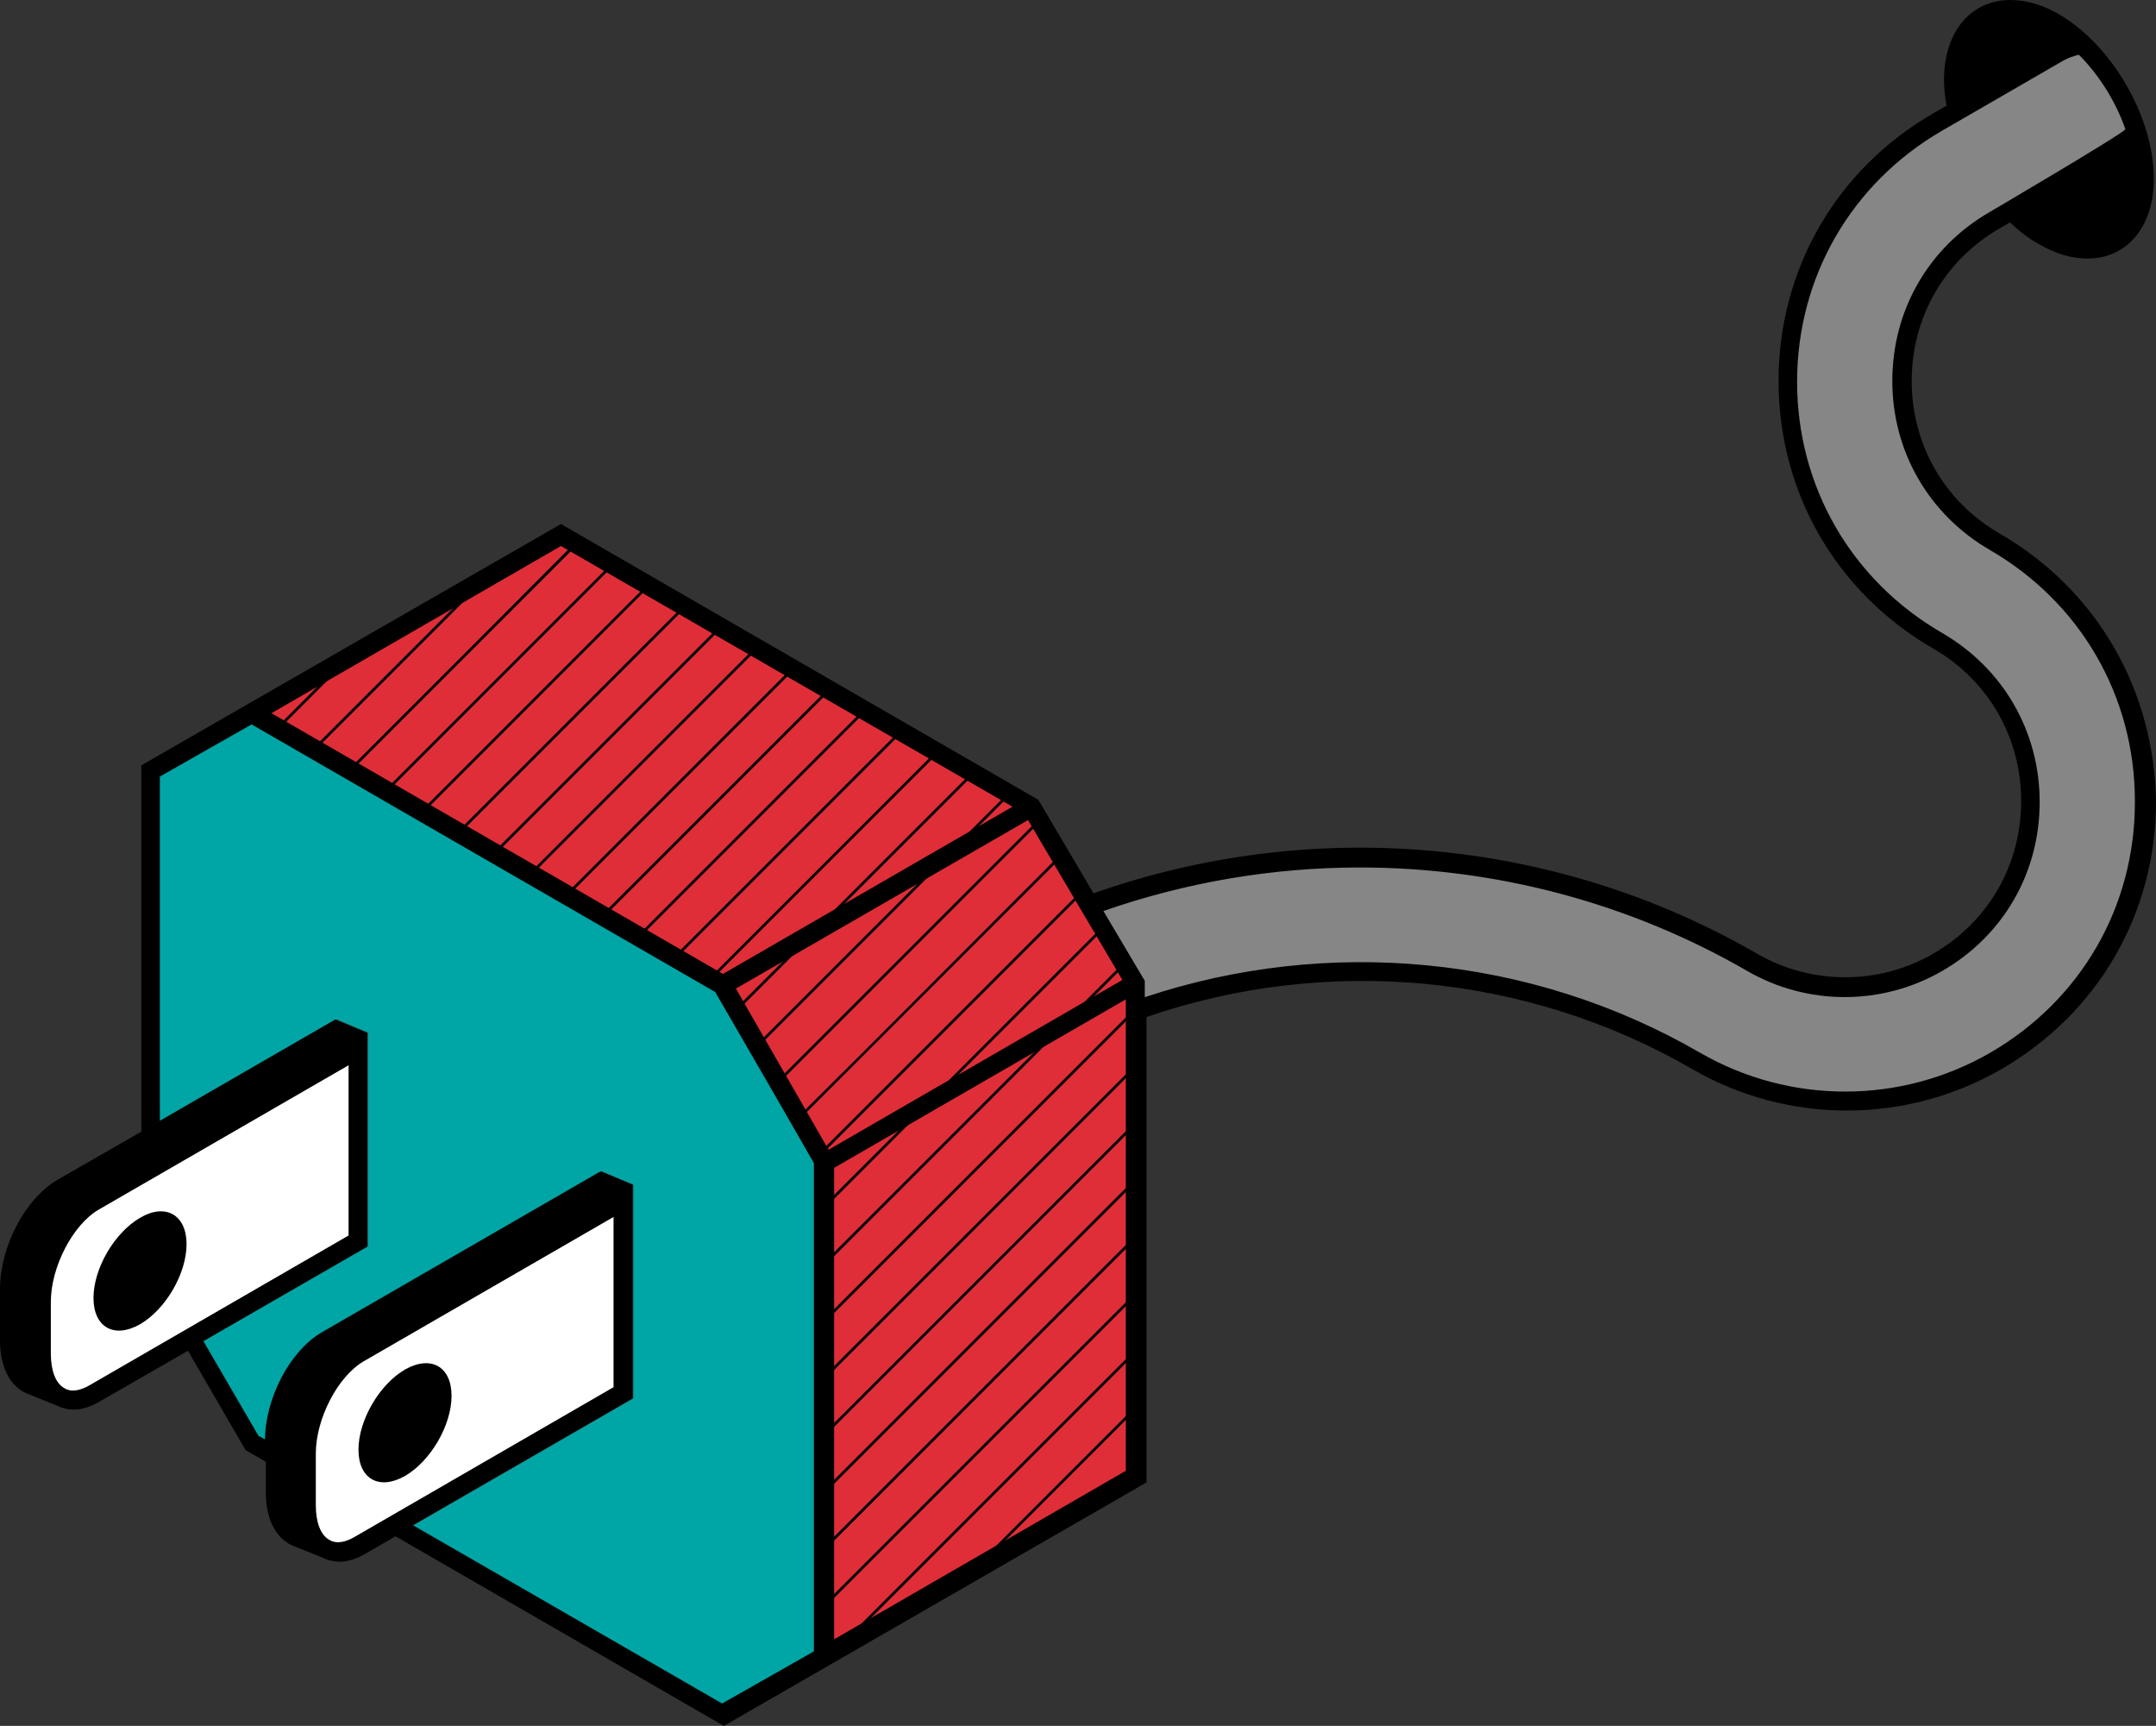 <?xml version="1.0" encoding="UTF-8" standalone="no"?><svg xmlns="http://www.w3.org/2000/svg" xmlns:xlink="http://www.w3.org/1999/xlink" fill="#000000" height="400.5" preserveAspectRatio="xMidYMid meet" version="1" viewBox="0.0 0.0 500.4 400.5" width="500.4" zoomAndPan="magnify"><rect x="0.0" y="0.0" width="500.4" height="400.5" fill="#333333" stroke="none"/><g id="change1_1"><path d="M463,125.8c-13.5-7.8-21.5-21.7-21.5-37.3c0-15.6,8.1-29.5,21.5-37.3l28.2-16.3 c1.2-0.7,2.2-1.5,3-2.4c-2.3-8.1-7.3-16.2-13.6-21.7c-0.9,0.3-1.8,0.7-2.7,1.2l-28.2,16.3c-21.8,12.6-34.8,35.1-34.8,60.2 c0,25.1,13,47.6,34.8,60.2c13.5,7.8,21.5,21.7,21.5,37.3c0,15.6-8.1,29.5-21.5,37.3c-13.3,7.7-29.8,7.7-43.1,0 c-47-27.1-103.5-31.5-153.6-13.3l10.3,17.5v6.9c42.5-15.1,90.3-11.2,130,11.8c21.4,12.4,48.1,12.4,69.5,0 c21.8-12.6,34.8-35.1,34.8-60.2C497.8,160.8,484.8,138.3,463,125.8z" fill="#868686"/></g><g id="change2_1"><path d="M239.4 187.2L130.2 124.2 58.6 165.5 167.8 228.6 191.4 269.7 191.4 384.2 263.5 342.6 263.5 228.1z" fill="#df2e38"/></g><g id="change3_1"><path d="M167.7,228.6l-109.2-63L35,178.9v82.4l43-24.8l7.4,3.1v49.6l-39.9,23l13.1,22.6l3.1,1.8v-2.3 c0-9.8,5.8-20.9,13.3-25.2l64.6-37.3l7.4,3.1v49.6l-53.2,30.7l74,42.7l23.5-13.4V269.1L167.7,228.6z" fill="#00a5a5"/></g><g id="change4_1"><path d="M83.1,288l-61.3,35.4c-6.7,3.9-12.2-0.2-12.2-9.2v-12c0-9,5.5-19.4,12.2-23.3l61.3-35.4V288z M144.6,278.7l-61.3,35.4c-6.7,3.9-12.2,14.3-12.2,23.3v12c0,9,5.5,13.1,12.2,9.2l61.3-35.4V278.7z" fill="#ffffff"/></g><g id="change5_1"><path d="M464.1,123.8c-12.8-7.4-20.4-20.6-20.4-35.4c0-14.8,7.6-28,20.4-35.4l2.4-1.4 c2.1,2,4.4,3.8,6.8,5.1c3.8,2.2,7.6,3.3,11.2,3.3c9.2,0,15.4-7.4,15.4-18.5c0-14.3-9.7-31.1-22.2-38.3C474,1.1,470.2,0,466.6,0h0 c-9.2,0-15.4,7.4-15.4,18.5c0,2,0.2,4,0.6,6l-3.1,1.8c-22.5,13-35.9,36.2-35.9,62.1c0,25.9,13.4,49.1,35.9,62.1 c12.8,7.4,20.4,20.6,20.4,35.4c0,14.8-7.6,28-20.4,35.4c-12.6,7.3-28.3,7.3-40.9,0c-47.1-27.2-103.6-31.8-154-14L241,185.6 l-110.8-64l-97.4,56v85l-19.5,11.2C5.8,278.2,0,289.3,0,299.1v12c0,5.5,1.9,9.8,5.3,11.8c0.3,0.2,0.6,0.3,1,0.5l0,0l7,2.8 c0.3,0.2,0.6,0.3,1,0.4l0.2,0.1l0,0c0.8,0.2,1.6,0.4,2.5,0.4c1.9,0,3.9-0.6,6-1.8l22.8-13.1l-2.2,1.2l13.4,23.1l4.7,2.7v7.2 c0,5.5,1.9,9.8,5.3,11.8c0.3,0.2,0.6,0.3,1,0.5l0,0l7,2.8c0.3,0.2,0.6,0.3,1,0.4l0.2,0.1l0,0c0.8,0.2,1.6,0.4,2.5,0.4 c1.9,0,3.9-0.6,6-1.8l7.1-4.1l76.2,44l98.1-56.5V236c41.5-14.3,88-10.3,126.7,12.1c22.1,12.8,49.6,12.8,71.7,0 c22.5-13,35.9-36.2,35.9-62.1C500,160,486.6,136.8,464.1,123.8z M130.2,126.7L235,187.2L167.8,226L63,165.5L130.2,126.7z M20.7,321.5c-1.6,0.9-3.9,1.8-5.8,0.6c-2-1.1-3.1-4.1-3.1-8v-12c0-8.1,5.1-17.9,11.1-21.4l58-33.5v39.5L20.7,321.5z M82.2,356.7 c-1.6,0.9-3.9,1.8-5.8,0.6c-2-1.1-3.1-4.1-3.1-8v-12c0-8.1,5.1-17.9,11.1-21.4l58-33.5v39.5L82.2,356.7z M188.9,383.2l-21.3,12.1 l-71.8-41.4l51-29.4v-49.6l-7.4-3.1l-64.6,37.3c-7.5,4.3-13.3,15.4-13.3,25.2c0-0.1,0-0.2,0-0.3l-1.5-0.8l-12.8-22l38-21.9v-49.6 l-7.4-3.1l-43.1,24.9l2.4-1.4v-79.9l21.3-12.1l107.6,62.1l14.4,24.9l8.5,14.8V383.2z M184.2,252.7l-13.4-23.3l42.3-24.4l25.5-14.7 l21.9,37.1l-68.2,39.4L184.2,252.7z M261.3,341.3l-67.7,39.1V271l67.7-39.1V341.3z M461.9,244.3c-20.8,12-46.5,12-67.3,0 c-39.4-22.8-86.6-27-128.9-12.9v-3.8l-9.6-16.2c19.2-6.7,39.4-10.1,59.5-10.1c31.1,0,62.2,8,89.9,24c14,8.1,31.3,8.1,45.3,0 c14.2-8.2,22.6-22.8,22.6-39.2c0-16.4-8.5-31-22.6-39.2c-21.1-12.2-33.7-34-33.7-58.3c0-24.3,12.6-46.1,33.7-58.3l28.2-16.3 c1.1-0.6,2.3-1,3.5-1.3c0,0,0,0,0,0c4.7,4.7,8.6,10.9,10.8,17.3c-1,1.3-31.5,19.2-31.5,19.2c-14.2,8.2-22.6,22.8-22.6,39.2 c0,16.4,8.5,31,22.6,39.2c21.1,12.2,33.7,34,33.7,58.3C495.6,210.3,483,232.1,461.9,244.3z M43.3,288.7c0,6.8-4.8,15.1-10.8,18.6 c-6,3.4-10.8,0.7-10.8-6.1s4.8-15.1,10.8-18.6C38.4,279.1,43.3,281.9,43.3,288.7z M104.8,323.9c0,6.8-4.8,15.1-10.8,18.6 c-6,3.4-10.8,0.7-10.8-6.1s4.8-15.1,10.8-18.6C100,314.4,104.8,317.1,104.8,323.9z" fill="#000000"/></g><g id="change5_2"><path d="M148,217.1l52.4-52.4l0.6,0.3l-26.5,26.5l0,0l-25.9,25.9L148,217.1z M156.4,222l0.6,0.3 l17.5-17.5l0,0l34.9-34.9l-0.6-0.3l-8.3,8.3L156.4,222z M164.8,226.8l0.6,0.3l9.1-9.1l0,0l20.7-20.7l5.8-5.8l16.8-16.8l-0.6-0.3 l-16.7,16.7L164.8,226.8z M170.9,233.9l0.3,0.6l3.3-3.3l0,0l21.1-21.1l5.3-5.3l25.2-25.2l-0.6-0.3l-25.1,25.1L170.9,233.9z M175.7,242.3l0.3,0.6l58.5-58.5l-0.6-0.3l-33.5,33.5L175.7,242.3z M180.5,250.7l0.3,0.6l60.6-60.6l-0.3-0.6l-40.6,40.6L180.5,250.7 z M185.3,259.1l0.3,0.6l60.7-60.7l-0.3-0.6L200.5,244L185.3,259.1z M190.2,267.5l0.3,0.6l60.8-60.8l-0.3-0.6l-50.4,50.4L190.2,267.5 z M131.3,207.5l0.6,0.3l42.6-42.6l0,0l9.8-9.8l-0.6-0.3L131.3,207.5z M79.6,153.4l-15.4,15.4l0.6,0.3l17-17L79.6,153.4z M110.9,135.4l-16.1,16.1l0,0l-22.1,22.1l0.6,0.3l39.9-39.9L110.9,135.4z M133.4,126L108,151.5l0,0l-27,27l0.6,0.3l52.4-52.4 L133.4,126z M141.8,130.9l-20.6,20.6l0,0l-31.8,31.8l0.6,0.3l52.4-52.4L141.8,130.9z M150.2,135.7l-15.8,15.8l0,0l-36.6,36.6 l0.6,0.3l52.4-52.4L150.2,135.7z M158.6,140.6l-10.9,10.9l0,0L106.2,193l0.6,0.3l52.4-52.4L158.6,140.6z M166.9,145.4l-6.1,6.1l0,0 l-46.3,46.3l0.6,0.3l52.4-52.4L166.9,145.4z M191.4,293.7l9.6-9.6l0,0l60.1-60.1l-0.3-0.6l-69.3,69.3V293.7z M191.4,306.9l22.8-22.8 l0,0l49.3-49.3v-0.9l-72.1,72.1V306.9z M200.5,310.1L200.5,310.1l-9.1,9.1v0.9l36-36l0,0l36.1-36.1v-0.9L200.5,310.1L200.5,310.1z M213.7,310.1l-13.2,13.2l-9.1,9.1v0.9l49.2-49.2l0,0l22.9-22.9v-0.9L213.7,310.1L213.7,310.1z M226.9,310.1l-26.4,26.4l-9.1,9.1 v0.9l62.4-62.4l0,0l9.7-9.7v-0.9L226.9,310.1L226.9,310.1z M240.1,310.1l-39.7,39.7l-9.1,9.1v0.9l72.1-72.1v-0.9L240.1,310.1 L240.1,310.1z M253.4,310.1l-52.9,52.9l-9.1,9.1v0.9l72.1-72.1v-0.9L253.4,310.1L253.4,310.1z M193.8,382.9l2.2-1.3l67.5-67.5v-0.9 l-63,63L193.8,382.9z M227.3,363.5l36.2-36.2v-0.9l-38.5,38.5L227.3,363.5z M258.5,345.5l5-5v-0.9l-7.2,7.2L258.5,345.5z M175.3,150.2l-1.3,1.3l0,0l-51.1,51.1l0.6,0.3l52.4-52.4L175.3,150.2z M140.3,212.6l34.3-34.3l0,0l18.1-18.1l-0.6-0.3l-52.4,52.4 L140.3,212.6z M191.4,279.5v0.9l64.8-64.8l-0.3-0.6l-55.3,55.3L191.4,279.5z" fill="#000000"/></g></svg>